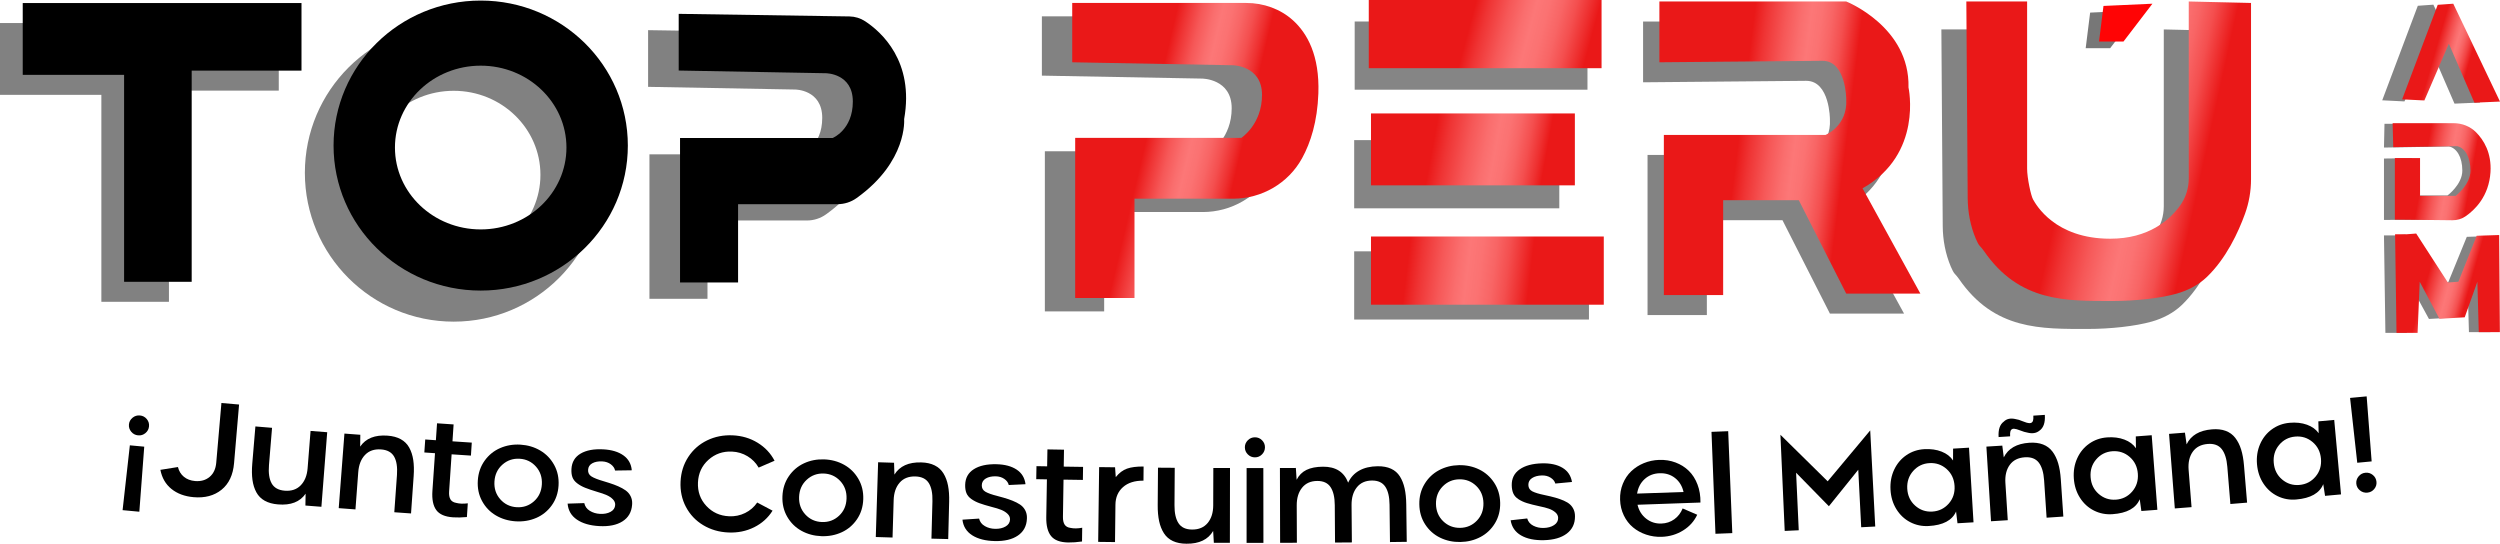 <?xml version="1.0" encoding="UTF-8"?>
<svg xmlns="http://www.w3.org/2000/svg" xmlns:xlink="http://www.w3.org/1999/xlink" id="Capa_2" data-name="Capa 2" viewBox="0 0 1992.98 433.47">
  <defs>
    <style>
      .cls-1 {
        fill: #838383;
      }

      .cls-2 {
        fill: url(#Degradado_sin_nombre_32-2);
      }

      .cls-3 {
        fill: #777;
      }

      .cls-4 {
        fill: url(#Degradado_sin_nombre_35-2);
      }

      .cls-5 {
        fill: #ff0405;
      }

      .cls-6 {
        fill: url(#Degradado_sin_nombre_35-3);
      }

      .cls-7 {
        fill: url(#Degradado_sin_nombre_32);
      }

      .cls-8 {
        fill: url(#Degradado_sin_nombre_35);
      }

      .cls-9 {
        fill: #858585;
      }

      .cls-10 {
        fill: url(#Degradado_sin_nombre_37);
      }

      .cls-11 {
        fill: #828282;
      }

      .cls-12 {
        fill: url(#Degradado_sin_nombre_40);
      }

      .cls-13 {
        fill: url(#Degradado_sin_nombre_33);
      }

      .cls-14 {
        fill: url(#Degradado_sin_nombre_31);
      }

      .cls-15 {
        fill: #818181;
      }
    </style>
    <linearGradient id="Degradado_sin_nombre_31" data-name="Degradado sin nombre 31" x1="912.48" y1="116.13" x2="986.26" y2="133.58" gradientUnits="userSpaceOnUse">
      <stop offset="0" stop-color="#ea1818"></stop>
      <stop offset=".11" stop-color="#ef3434"></stop>
      <stop offset=".26" stop-color="#f65858"></stop>
      <stop offset=".39" stop-color="#fa6e6e"></stop>
      <stop offset=".47" stop-color="#fc7777"></stop>
      <stop offset=".57" stop-color="#fb7272"></stop>
      <stop offset=".68" stop-color="#f86565"></stop>
      <stop offset=".8" stop-color="#f44f4f"></stop>
      <stop offset=".92" stop-color="#ee3030"></stop>
      <stop offset="1" stop-color="#ea1818"></stop>
    </linearGradient>
    <linearGradient id="Degradado_sin_nombre_32" data-name="Degradado sin nombre 32" x1="1170.56" y1="23.61" x2="1263.85" y2="48.53" gradientUnits="userSpaceOnUse">
      <stop offset="0" stop-color="#ea1818"></stop>
      <stop offset=".11" stop-color="#ef3434"></stop>
      <stop offset=".28" stop-color="#f65858"></stop>
      <stop offset=".41" stop-color="#fa6e6e"></stop>
      <stop offset=".49" stop-color="#fc7777"></stop>
      <stop offset=".59" stop-color="#fb7272"></stop>
      <stop offset=".7" stop-color="#f86565"></stop>
      <stop offset=".81" stop-color="#f44f4f"></stop>
      <stop offset=".92" stop-color="#ee3030"></stop>
      <stop offset="1" stop-color="#ea1818"></stop>
    </linearGradient>
    <linearGradient id="Degradado_sin_nombre_32-2" data-name="Degradado sin nombre 32" x1="1122.17" y1="208.07" x2="1219.9" y2="219.84" xlink:href="#Degradado_sin_nombre_32"></linearGradient>
    <linearGradient id="Degradado_sin_nombre_33" data-name="Degradado sin nombre 33" x1="1142.55" y1="113.34" x2="1242.66" y2="131.54" gradientUnits="userSpaceOnUse">
      <stop offset="0" stop-color="#ea1818"></stop>
      <stop offset=".11" stop-color="#ef3434"></stop>
      <stop offset=".28" stop-color="#f65858"></stop>
      <stop offset=".41" stop-color="#fa6e6e"></stop>
      <stop offset=".49" stop-color="#fc7777"></stop>
      <stop offset=".57" stop-color="#fb7272"></stop>
      <stop offset=".65" stop-color="#f86565"></stop>
      <stop offset=".74" stop-color="#f44f4f"></stop>
      <stop offset=".83" stop-color="#ee3030"></stop>
      <stop offset=".89" stop-color="#ea1818"></stop>
    </linearGradient>
    <linearGradient id="Degradado_sin_nombre_35" data-name="Degradado sin nombre 35" x1="1385.21" y1="116.47" x2="1476.71" y2="127.94" gradientUnits="userSpaceOnUse">
      <stop offset="0" stop-color="#ea1818"></stop>
      <stop offset=".11" stop-color="#ef3434"></stop>
      <stop offset=".28" stop-color="#f65858"></stop>
      <stop offset=".41" stop-color="#fa6e6e"></stop>
      <stop offset=".49" stop-color="#fc7777"></stop>
      <stop offset=".58" stop-color="#fb7272"></stop>
      <stop offset=".67" stop-color="#f86565"></stop>
      <stop offset=".77" stop-color="#f44f4f"></stop>
      <stop offset=".86" stop-color="#ee3030"></stop>
      <stop offset=".93" stop-color="#ea1818"></stop>
    </linearGradient>
    <linearGradient id="Degradado_sin_nombre_35-2" data-name="Degradado sin nombre 35" x1="1653.08" y1="106.01" x2="1764.99" y2="130.57" xlink:href="#Degradado_sin_nombre_35"></linearGradient>
    <linearGradient id="Degradado_sin_nombre_37" data-name="Degradado sin nombre 37" x1="1940.79" y1="42.65" x2="1970.27" y2="51.17" gradientUnits="userSpaceOnUse">
      <stop offset="0" stop-color="#ea1818"></stop>
      <stop offset=".01" stop-color="#ea1b1b"></stop>
      <stop offset=".23" stop-color="#f34c4c"></stop>
      <stop offset=".39" stop-color="#f96b6b"></stop>
      <stop offset=".48" stop-color="#fc7777"></stop>
      <stop offset=".56" stop-color="#fa7171"></stop>
      <stop offset=".66" stop-color="#f76060"></stop>
      <stop offset=".78" stop-color="#f24444"></stop>
      <stop offset=".91" stop-color="#eb1e1e"></stop>
      <stop offset=".93" stop-color="#ea1818"></stop>
    </linearGradient>
    <linearGradient id="Degradado_sin_nombre_35-3" data-name="Degradado sin nombre 35" x1="1931.69" y1="136.26" x2="1972.69" y2="143.55" xlink:href="#Degradado_sin_nombre_35"></linearGradient>
    <linearGradient id="Degradado_sin_nombre_40" data-name="Degradado sin nombre 40" x1="1934.87" y1="221.73" x2="1970.75" y2="231.79" gradientUnits="userSpaceOnUse">
      <stop offset="0" stop-color="#ea1818"></stop>
      <stop offset=".11" stop-color="#ef3434"></stop>
      <stop offset=".28" stop-color="#f65858"></stop>
      <stop offset=".41" stop-color="#fa6e6e"></stop>
      <stop offset=".49" stop-color="#fc7777"></stop>
      <stop offset=".58" stop-color="#fb7272"></stop>
      <stop offset=".67" stop-color="#f86565"></stop>
      <stop offset=".77" stop-color="#f44f4f"></stop>
      <stop offset=".86" stop-color="#ee3030"></stop>
      <stop offset=".93" stop-color="#ea1818"></stop>
    </linearGradient>
  </defs>
  <g id="Capa_1-2" data-name="Capa 1">
    <g>
      <g>
        <path class="cls-11" d="M830.58,60.28V13h138.75c13.71,0,27.18,4.71,37.33,13.93,11.26,10.22,21.21,27.86,20.15,58.18-.79,22.43-6.16,39.23-12.98,51.66-10.97,20-32.12,32.26-54.93,32.26h-78.67v79.2h-47.28v-127.66h132.39s16.55-10.64,16.55-34.28-23.64-23.64-23.64-23.64l-127.66-2.36Z"></path>
        <path class="cls-14" d="M854.76,49.65V2.36h138.75c13.71,0,27.18,4.71,37.33,13.93,11.26,10.22,21.21,27.86,20.15,58.18-.79,22.43-6.16,39.23-12.98,51.66-10.97,20-32.12,32.26-54.93,32.26h-78.67v79.2h-47.28v-127.66h132.39s16.55-10.64,16.55-34.28-23.64-23.64-23.64-23.64l-127.66-2.36Z"></path>
        <rect class="cls-9" x="1079.94" y="17.14" width="185.58" height="54.37"></rect>
        <rect class="cls-9" x="1079.54" y="200.36" width="187.16" height="54.37"></rect>
        <rect class="cls-9" x="1079.54" y="111.7" width="163.52" height="54.37"></rect>
        <rect class="cls-7" x="1091.17" width="185.58" height="54.37"></rect>
        <rect class="cls-2" x="1092.94" y="188.54" width="185.58" height="54.37"></rect>
        <rect class="cls-13" x="1092.94" y="90.43" width="162.53" height="57.33"></rect>
        <path class="cls-1" d="M1309.85,65.6V17.14h148.94s50.83,20.09,49.65,68.56c0,0,11.82,53.19-36.64,80.38l46.1,83.93h-59.1l-37.83-74.47h-60.28v75.65h-47.28v-127.66h128.84s17.73-7.09,16.55-28.37c0,0,0-30.73-18.91-30.73l-130.03,1.18Z"></path>
        <path class="cls-8" d="M1322.85,49.65V1.18h148.94s50.83,20.09,49.65,68.56c0,0,11.82,53.19-36.64,80.38l46.1,83.93h-59.1l-37.83-74.47h-60.28v75.65h-47.28v-127.66h128.84s17.73-7.09,16.55-28.37c0,0,0-30.73-18.91-30.73l-130.03,1.18Z"></path>
        <path class="cls-1" d="M1547.64,23.46h48.46v133.21c0,7.62,3.07,21.69,4.73,24.59,2.36,4.14,17.3,31.32,61.47,31.32,30.72,0,47.41-14.94,55.67-26.33,4.58-6.32,6.98-13.96,6.98-21.77V23.46l49.65,1.18v140.55c0,9.41-1.62,18.74-4.83,27.59-5.2,14.36-14.91,35.61-30.63,50.54-6.52,6.2-14.99,10.54-23.64,13-13.5,3.85-33.69,5.91-50.83,5.91-37.41,0-74.81,1.16-103.07-39.97-.97-1.42-2.1-2.7-3.27-3.96-.97-1.04-2.04-3.13-3.11-5.64-4.33-10.23-6.41-21.27-6.49-32.38l-1.08-156.81Z"></path>
        <polygon class="cls-3" points="1662.69 38.42 1682.2 38.42 1705.25 8.27 1666.24 10.05 1662.69 38.42"></polygon>
        <path class="cls-4" d="M1567.54,1.18h48.46v133.21c0,7.62,3.07,21.69,4.73,24.59,2.36,4.14,17.3,31.32,61.47,31.32,30.72,0,47.41-14.94,55.67-26.33,4.58-6.32,6.98-13.96,6.98-21.77V1.18l49.65,1.18v140.55c0,9.41-1.62,18.74-4.83,27.59-5.2,14.36-14.91,35.61-30.63,50.54-6.52,6.2-14.99,10.54-23.64,13-13.5,3.85-33.69,5.91-50.83,5.91-37.41,0-74.81,1.16-103.07-39.97-.97-1.42-2.1-2.7-3.27-3.96-.97-1.04-2.04-3.13-3.11-5.64-4.33-10.23-6.41-21.27-6.49-32.38l-1.08-156.81Z"></path>
        <polygon class="cls-1" points="1899.09 79.96 1916.82 80.85 1936.32 35.64 1956.71 82.62 1977.1 81.74 1939.87 3.72 1927.46 4.61 1899.09 79.96"></polygon>
        <polygon class="cls-5" points="1673.33 33.1 1692.83 33.1 1715.89 2.96 1676.88 4.73 1673.33 33.1"></polygon>
        <polygon class="cls-10" points="1914.96 79.2 1932.69 80.08 1952.2 34.87 1972.59 81.86 1992.98 80.97 1955.74 2.96 1943.33 3.84 1914.96 79.2"></polygon>
        <path class="cls-1" d="M1900.48,117.64l.41-18.94h48.73c6.69,0,13.17,2.54,17.87,7.24,6.01,6,12.37,16.04,11.41,31.23-1.22,19.19-12.72,29.88-19.83,34.7-3.11,2.11-6.82,3.17-10.59,3.13l-48,.34v-48.96l22.27-.28v29.72h28.37s11.82-8.74,11.82-19.82-4.73-18.07-10.64-19.23l-51.82.87Z"></path>
        <path class="cls-6" d="M1907.87,117.32l-.49-19.11h48.73c6.69,0,13.17,2.58,17.87,7.34,6.01,6.08,12.37,16.26,11.41,31.67-1.22,19.46-12.72,30.3-19.83,35.19-3.11,2.14-6.82,3.21-10.59,3.17l-45.82-.53v-49.06h20.09v30.14h28.37s11.82-8.87,11.82-20.09-4.73-18.32-10.64-19.5l-50.93.79Z"></path>
        <polygon class="cls-1" points="1901.62 265.37 1918.7 265.37 1920.41 225.05 1936.34 254.27 1956.84 253.1 1967.08 225.05 1968.22 264.79 1985.3 264.79 1984.73 188.23 1966.51 188.81 1951.71 225.05 1943.17 225.63 1917.56 187.06 1909.59 187.65 1900.48 187.65 1901.62 265.37"></polygon>
        <polygon class="cls-12" points="1910.47 265.37 1927.29 265.37 1928.97 224.59 1944.67 254.14 1964.85 252.96 1974.94 224.59 1976.06 264.78 1992.88 264.78 1992.32 187.36 1974.38 187.95 1959.8 224.59 1951.4 225.18 1926.17 186.17 1918.32 186.77 1909.35 186.77 1910.47 265.37"></polygon>
      </g>
      <g>
        <polygon class="cls-15" points="80.81 233.86 80.81 75.61 0 75.61 0 18.37 222.23 18.37 222.23 72.24 134.68 72.24 134.68 240.59 80.81 240.59 80.81 233.86"></polygon>
        <polygon points="98.93 217.92 98.93 59.67 18.12 59.67 18.12 2.43 240.35 2.43 240.35 56.3 152.81 56.3 152.81 224.65 98.93 224.65 98.93 217.92"></polygon>
        <path class="cls-15" d="M361.69,19.11c-65.53,0-118.65,53.12-118.65,118.65s53.12,118.65,118.65,118.65,118.65-53.12,118.65-118.65-53.12-118.65-118.65-118.65ZM361.69,206.36c-38.19,0-69.14-29.99-69.14-66.99s30.96-66.99,69.14-66.99,69.14,29.99,69.14,66.99-30.96,66.99-69.14,66.99Z"></path>
        <path d="M383.21.45c-64.78,0-117.3,51.75-117.3,115.6s52.52,115.6,117.3,115.6,117.3-51.75,117.3-115.6S448,.45,383.21.45ZM383.21,182.89c-37.75,0-68.36-29.22-68.36-65.27s30.61-65.27,68.36-65.27,68.36,29.22,68.36,65.27-30.61,65.27-68.36,65.27Z"></path>
        <path class="cls-15" d="M516.66,69.24V24.04l136.14,2.06c4.45.07,8.78,1.41,12.5,3.85,12.85,8.45,39.32,31.88,31.08,78.02,0,0,2.9,33.8-37.96,62.97-4.4,3.14-9.7,4.83-15.11,4.83h-79.31s0,62.42,0,62.42h-46.27v-115.15h121.61s16.14-6.46,16.14-29.06-21.52-22.6-21.52-22.6l-117.3-2.15Z"></path>
        <path d="M541.05,56.24V11.04l136.14,2.06c4.45.07,8.78,1.41,12.5,3.85,12.85,8.45,39.32,31.88,31.08,78.02,0,0,2.9,33.8-37.96,62.97-4.4,3.14-9.7,4.83-15.11,4.83h-79.31s0,62.42,0,62.42h-46.27v-115.15h121.61s16.14-6.46,16.14-29.06-21.52-22.6-21.52-22.6l-117.3-2.15Z"></path>
      </g>
    </g>
    <g>
      <path d="M115.95,345.25c-1.7,1.42-3.66,2.03-5.87,1.82-2.21-.21-4.03-1.17-5.46-2.88-1.43-1.71-2.04-3.66-1.83-5.84.2-2.14,1.16-3.92,2.88-5.34,1.72-1.41,3.68-2.02,5.89-1.81,2.21.21,4.02,1.15,5.43,2.85,1.41,1.69,2.01,3.63,1.81,5.81-.2,2.18-1.15,3.98-2.86,5.4ZM103.52,355.01c3.82.36,7.65.72,11.47,1.07-1.31,17.29-2.61,34.57-3.91,51.86-4.45-.41-8.9-.83-13.35-1.25,1.93-17.23,3.86-34.45,5.79-51.68Z"></path>
      <path d="M141.86,372.32c.78,3.22,2.36,5.81,4.72,7.76,2.36,1.95,5.32,3.08,8.87,3.39,4.65.41,8.53-.68,11.64-3.28,3.11-2.6,4.87-6.38,5.3-11.34,1.38-15.86,2.76-31.72,4.13-47.58,4.69.41,9.38.81,14.07,1.21-1.33,15.56-2.66,31.13-3.99,46.69-.8,9.43-4.13,16.51-10,21.25-5.87,4.74-13.31,6.71-22.3,5.92-7.15-.63-13.03-2.83-17.65-6.58-4.62-3.75-7.55-8.82-8.79-15.21,4.66-.74,9.33-1.49,13.99-2.24Z"></path>
      <path d="M216.88,341.05c-.82,9.9-1.63,19.81-2.45,29.71-.52,6.3.2,11.17,2.15,14.63,1.95,3.45,5.41,5.39,10.39,5.79,5.33.43,9.59-1,12.78-4.29,3.19-3.29,5.02-7.83,5.48-13.64.78-9.91,1.57-19.81,2.35-29.72,4.42.35,8.84.7,13.26,1.04-1.54,19.81-3.08,39.63-4.62,59.44-4.25-.33-8.5-.66-12.75-1,.05-3.15.1-6.29.16-9.44-4.52,6.55-11.86,9.4-21.99,8.54-4.2-.34-7.74-1.32-10.63-2.94-2.89-1.62-5.11-3.87-6.66-6.74-1.55-2.88-2.58-6.17-3.09-9.9-.51-3.73-.56-8.02-.15-12.87.83-9.9,1.66-19.8,2.49-29.71,4.43.37,8.87.74,13.3,1.11Z"></path>
      <path d="M314.33,408.36c.71-9.91,1.42-19.82,2.13-29.73.45-6.34-.31-11.22-2.29-14.66-1.98-3.43-5.44-5.33-10.4-5.69-5.34-.39-9.6,1.06-12.76,4.37-3.17,3.3-4.97,7.88-5.41,13.72-.74,9.91-1.48,19.82-2.23,29.73-4.45-.33-8.89-.67-13.34-1.01,1.51-19.82,3.02-39.63,4.54-59.45,4.22.32,8.45.64,12.67.96-.04,3.15-.08,6.29-.12,9.44,4.48-6.57,11.75-9.48,21.83-8.74,4.17.3,7.7,1.26,10.59,2.86,2.89,1.61,5.12,3.83,6.7,6.69,1.58,2.85,2.64,6.14,3.2,9.86.56,3.72.67,8.01.32,12.87-.7,9.91-1.39,19.82-2.09,29.74-4.45-.31-8.9-.63-13.34-.95Z"></path>
      <path d="M348.42,337.45c4.4.3,8.79.6,13.19.9-.3,4.49-.6,8.98-.9,13.47,5.13.34,10.26.68,15.39,1.02-.23,3.45-.45,6.9-.68,10.36-5.13-.34-10.27-.68-15.4-1.02-.66,9.86-1.32,19.72-1.99,29.58-.18,2.71.17,4.81,1.05,6.31.88,1.49,2.4,2.44,4.55,2.82,2.59.7,5.69.82,9.3.35-.24,3.65-.48,7.29-.72,10.94-3.99.38-7.66.45-11.01.23-6.44-.43-10.92-2.37-13.42-5.81-2.5-3.44-3.52-8.53-3.06-15.25.69-10.02,1.37-20.04,2.06-30.06-2.83-.19-5.66-.39-8.5-.59.24-3.45.48-6.9.72-10.35,2.83.2,5.66.39,8.49.59.31-4.49.62-8.98.92-13.47Z"></path>
      <path d="M427.48,412.87c-5.02,2.18-10.46,3.08-16.3,2.73-5.84-.36-11.12-1.93-15.84-4.7-4.72-2.77-8.4-6.61-11.05-11.5-2.65-4.89-3.77-10.35-3.38-16.37.39-6.02,2.21-11.29,5.45-15.8,3.24-4.51,7.37-7.86,12.37-10.03,5.01-2.18,10.41-3.09,16.21-2.73,5.8.36,11.05,1.92,15.75,4.69,4.7,2.77,8.39,6.6,11.08,11.47,2.68,4.88,3.86,10.33,3.51,16.35-.35,6.03-2.14,11.31-5.39,15.84-3.24,4.53-7.38,7.88-12.4,10.06ZM398.8,398.01c3.45,3.9,7.82,6.01,13.1,6.33,5.28.32,9.87-1.24,13.75-4.68,3.88-3.45,5.98-7.94,6.31-13.49.33-5.55-1.22-10.26-4.65-14.15-3.43-3.88-7.77-5.99-13.03-6.31-5.26-.32-9.84,1.23-13.73,4.66-3.9,3.44-6.03,7.92-6.38,13.47-.35,5.55,1.19,10.27,4.64,14.17Z"></path>
      <path d="M503.67,374.91c-4.45.07-8.89.14-13.34.2-.36-1.89-1.48-3.54-3.36-4.95-1.88-1.41-4.14-2.18-6.8-2.33-3.19-.17-5.84.32-7.97,1.47-2.12,1.16-3.25,2.91-3.38,5.27-.13,2.29.78,4.05,2.72,5.27,1.94,1.22,5.1,2.46,9.48,3.73,3.36,1,6.2,1.92,8.5,2.76,2.31.85,4.48,1.82,6.52,2.92,2.04,1.1,3.63,2.27,4.76,3.51,1.13,1.24,1.97,2.67,2.53,4.29.56,1.62.75,3.43.57,5.44-.44,5.77-2.97,10.14-7.59,13.1-4.62,2.96-10.81,4.23-18.58,3.81-7.44-.4-13.4-2.14-17.87-5.21-4.47-3.06-6.92-7.29-7.36-12.7,4.43-.14,8.86-.27,13.29-.42.53,2.61,1.99,4.65,4.37,6.13,2.38,1.48,5.08,2.29,8.11,2.46,3.34.18,6.17-.36,8.49-1.64,2.32-1.27,3.54-3.11,3.66-5.5.09-1.66-.53-3.16-1.85-4.5-1.32-1.34-2.96-2.45-4.93-3.31-1.97-.87-4.42-1.72-7.37-2.55-4.14-1.25-7.4-2.36-9.81-3.33-2.4-.96-4.53-2.15-6.37-3.57-1.84-1.41-3.1-3.03-3.76-4.85-.66-1.82-.92-4.02-.77-6.59.31-5.46,2.74-9.53,7.27-12.21,4.54-2.68,10.59-3.81,18.16-3.4,6.65.36,11.98,1.96,15.98,4.81,4,2.85,6.23,6.8,6.68,11.88Z"></path>
      <path d="M581.21,411.58c4.59.2,8.86-.68,12.81-2.63,3.95-1.95,7.15-4.73,9.62-8.34,4.08,2.16,8.16,4.33,12.24,6.49-3.58,5.72-8.48,10.13-14.71,13.23-6.23,3.1-13.07,4.49-20.52,4.16-7.45-.32-14.14-2.28-20.08-5.85-5.94-3.57-10.52-8.41-13.74-14.5-3.22-6.09-4.65-12.82-4.3-20.19.35-7.37,2.42-13.93,6.18-19.69,3.77-5.76,8.75-10.15,14.95-13.17,6.2-3.02,12.98-4.37,20.37-4.05,7.39.32,14.03,2.29,19.93,5.91,5.91,3.62,10.41,8.4,13.51,14.35-4.22,1.83-8.45,3.65-12.68,5.47-2.15-3.76-5.1-6.78-8.86-9.06-3.75-2.28-7.91-3.52-12.47-3.72-7.22-.31-13.44,1.87-18.68,6.56-5.23,4.69-8.03,10.7-8.37,18.03-.34,7.33,1.89,13.59,6.69,18.75,4.81,5.17,10.84,7.91,18.1,8.23Z"></path>
      <path d="M671.06,424.29c-4.97,2.3-10.37,3.35-16.22,3.14-5.85-.21-11.17-1.64-15.95-4.29-4.79-2.65-8.57-6.39-11.34-11.21-2.77-4.82-4.04-10.25-3.8-16.28.24-6.03,1.92-11.34,5.05-15.94,3.12-4.59,7.16-8.04,12.11-10.35,4.95-2.3,10.32-3.35,16.13-3.14,5.81.21,11.09,1.64,15.86,4.29,4.77,2.65,8.55,6.38,11.36,11.19,2.81,4.81,4.12,10.23,3.92,16.26-.2,6.03-1.85,11.36-4.98,15.97-3.13,4.61-7.17,8.07-12.14,10.37ZM642.02,410.17c3.54,3.81,7.96,5.8,13.25,5.99,5.29.19,9.83-1.49,13.62-5.03,3.79-3.54,5.78-8.09,5.96-13.65.19-5.56-1.49-10.23-5.01-14.03-3.53-3.79-7.92-5.78-13.18-5.97-5.26-.19-9.8,1.48-13.6,5.01-3.81,3.53-5.82,8.07-6.03,13.63-.21,5.55,1.46,10.24,5,14.04Z"></path>
      <path d="M742.54,429.38c.26-9.93.53-19.87.79-29.8.17-6.35-.81-11.2-2.94-14.54-2.13-3.34-5.67-5.08-10.64-5.22-5.35-.15-9.54,1.49-12.55,4.94-3.01,3.44-4.61,8.09-4.78,13.95-.3,9.93-.59,19.86-.89,29.8-4.46-.13-8.91-.27-13.36-.41.62-19.86,1.24-39.73,1.86-59.59,4.23.13,8.46.26,12.7.39.1,3.15.2,6.29.3,9.44,4.18-6.76,11.31-9.99,21.4-9.71,4.18.11,7.75.91,10.7,2.38,2.96,1.47,5.29,3.6,6.99,6.38,1.7,2.78,2.92,6.02,3.64,9.71.72,3.69,1.02,7.97.9,12.84-.25,9.93-.5,19.87-.75,29.8-4.46-.11-8.91-.23-13.37-.35Z"></path>
      <path d="M817.5,386.01c-4.44.22-8.88.43-13.32.64-.42-1.88-1.6-3.49-3.52-4.84-1.92-1.35-4.21-2.05-6.87-2.1-3.19-.07-5.83.51-7.91,1.73-2.08,1.23-3.15,3.02-3.21,5.38-.05,2.29.91,4.02,2.89,5.18,1.98,1.16,5.18,2.3,9.6,3.41,3.39.88,6.25,1.71,8.58,2.48,2.33.77,4.53,1.67,6.61,2.7,2.08,1.03,3.7,2.15,4.87,3.35,1.17,1.21,2.06,2.61,2.67,4.21.61,1.6.86,3.41.75,5.42-.25,5.79-2.63,10.23-7.15,13.34-4.52,3.11-10.66,4.58-18.43,4.42-7.45-.16-13.46-1.7-18.03-4.61-4.57-2.91-7.16-7.06-7.78-12.45,4.42-.28,8.84-.57,13.27-.86.62,2.59,2.14,4.59,4.57,5.98,2.43,1.4,5.15,2.13,8.18,2.19,3.35.07,6.16-.57,8.43-1.92,2.27-1.35,3.43-3.22,3.48-5.62.03-1.66-.63-3.14-1.99-4.44-1.36-1.3-3.04-2.35-5.03-3.15-1.99-.8-4.47-1.57-7.45-2.3-4.17-1.11-7.48-2.11-9.91-3-2.43-.88-4.59-2.01-6.48-3.35-1.89-1.35-3.19-2.93-3.91-4.73-.72-1.8-1.05-3.99-.99-6.56.13-5.47,2.42-9.62,6.87-12.44,4.44-2.83,10.45-4.16,18.03-3.99,6.66.14,12.03,1.57,16.13,4.28,4.09,2.71,6.45,6.59,7.07,11.65Z"></path>
      <path d="M835,358.26c4.4.07,8.81.15,13.21.22-.07,4.5-.14,9-.21,13.5,5.14.08,10.27.16,15.41.23-.05,3.46-.1,6.92-.15,10.38-5.14-.07-10.29-.15-15.43-.23-.15,9.88-.31,19.76-.46,29.65-.04,2.72.41,4.8,1.37,6.24.96,1.45,2.52,2.31,4.69,2.59,2.63.57,5.73.53,9.3-.13-.05,3.65-.1,7.31-.15,10.96-3.97.58-7.63.84-10.98.79-6.45-.1-11.02-1.81-13.69-5.12-2.67-3.31-3.95-8.34-3.83-15.08.17-10.04.34-20.08.51-30.12-2.84-.05-5.67-.1-8.51-.15.06-3.46.12-6.92.19-10.38,2.83.05,5.67.1,8.5.15.08-4.5.15-9,.23-13.5Z"></path>
      <path d="M876.22,372.37c4.23.05,8.47.1,12.7.15.18,2.61.37,5.23.55,7.84,2.66-3.32,5.64-5.58,8.95-6.76,3.31-1.18,7.72-1.75,13.25-1.7-.03,3.76-.07,7.52-.1,11.28-6.95-.06-12.4,1.66-16.34,5.16-3.94,3.51-5.95,8.17-6.01,13.99-.11,9.94-.22,19.87-.34,29.81-4.47-.05-8.95-.1-13.42-.16.25-19.87.5-39.74.76-59.62Z"></path>
      <path d="M936.49,372.94c-.06,9.94-.13,19.87-.19,29.81-.04,6.32,1.04,11.12,3.25,14.42,2.2,3.3,5.8,4.96,10.79,4.98,5.34.03,9.48-1.72,12.41-5.24,2.93-3.52,4.4-8.19,4.42-14.02.03-9.94.06-19.87.09-29.81,4.43.01,8.86.02,13.29.03-.03,19.87-.07,39.75-.1,59.62-4.26,0-8.52-.02-12.78-.03-.19-3.14-.37-6.28-.56-9.43-4.01,6.87-11.1,10.27-21.26,10.18-4.21-.02-7.81-.73-10.82-2.13-3-1.4-5.39-3.47-7.15-6.22-1.76-2.75-3.04-5.96-3.83-9.64-.79-3.68-1.17-7.95-1.13-12.82.08-9.94.15-19.87.23-29.81,4.45.03,8.89.07,13.34.09Z"></path>
      <path d="M1000.47,364.61c-2.23,0-4.13-.78-5.71-2.36-1.57-1.57-2.36-3.47-2.36-5.69,0-2.15.79-4.01,2.36-5.59,1.57-1.57,3.46-2.36,5.67-2.36,2.21,0,4.09.78,5.65,2.35,1.56,1.57,2.34,3.43,2.34,5.58,0,2.19-.77,4.08-2.33,5.67-1.56,1.59-3.43,2.39-5.63,2.39ZM993.78,373.13c4.45,0,8.89,0,13.34,0,.02,19.87.04,39.75.07,59.62-4.47,0-8.95,0-13.42,0,0-19.87.01-39.75.02-59.62Z"></path>
      <path d="M1098.3,371.69c4.14-.04,7.69.61,10.65,1.97,2.96,1.36,5.29,3.4,7.01,6.11,1.72,2.72,2.98,5.89,3.79,9.54.81,3.64,1.25,7.92,1.31,12.82.13,9.94.26,19.87.39,29.81-4.46.06-8.91.11-13.37.17-.12-9.94-.23-19.87-.35-29.81-.07-6.32-1.22-11.11-3.44-14.39-2.22-3.27-5.76-4.89-10.62-4.84-5.18.05-9.19,1.86-12.03,5.44-2.84,3.57-4.24,8.27-4.19,14.09.08,9.94.17,19.87.25,29.81-4.47.04-8.95.07-13.42.1-.07-9.94-.14-19.87-.21-29.81-.04-6.32-1.17-11.12-3.38-14.41-2.2-3.29-5.74-4.91-10.59-4.89-5.18.03-9.21,1.82-12.08,5.38-2.88,3.56-4.3,8.25-4.28,14.08.04,9.94.08,19.87.12,29.81-4.46.02-8.91.03-13.37.04-.05-19.87-.1-39.75-.15-59.62,4.23-.01,8.47-.02,12.7-.04.21,3.14.42,6.28.62,9.42,1.79-3.57,4.41-6.19,7.83-7.87,3.43-1.68,7.83-2.53,13.22-2.56,10.1-.06,16.77,4.17,20.03,12.72,1.92-4.18,4.87-7.39,8.85-9.63,3.98-2.24,8.88-3.39,14.69-3.46Z"></path>
      <path d="M1180.23,428.07c-4.83,2.57-10.18,3.9-16.03,4-5.85.1-11.24-1.04-16.15-3.44-4.92-2.39-8.9-5.93-11.92-10.59-3.03-4.67-4.58-10.02-4.66-16.06-.09-6.04,1.31-11.43,4.19-16.18,2.87-4.75,6.72-8.41,11.54-10.98,4.81-2.56,10.12-3.9,15.93-4,5.81-.1,11.16,1.04,16.07,3.44,4.9,2.39,8.88,5.92,11.94,10.57,3.06,4.65,4.65,9.99,4.78,16.03.13,6.03-1.25,11.44-4.12,16.21-2.88,4.77-6.73,8.44-11.57,11.01ZM1150.48,415.52c3.74,3.61,8.26,5.37,13.55,5.28,5.29-.09,9.73-2.01,13.33-5.75,3.6-3.74,5.34-8.39,5.23-13.95-.11-5.56-2.03-10.14-5.75-13.74-3.72-3.6-8.22-5.35-13.48-5.26-5.27.09-9.7,2-13.32,5.73-3.61,3.73-5.38,8.37-5.29,13.93.09,5.56,2,10.15,5.74,13.76Z"></path>
      <path d="M1253.17,384.23c-4.43.42-8.85.84-13.28,1.25-.51-1.86-1.76-3.41-3.74-4.67-1.98-1.26-4.3-1.85-6.96-1.79-3.19.08-5.8.78-7.83,2.09-2.03,1.32-3.01,3.16-2.96,5.53.05,2.29,1.1,3.97,3.13,5.04,2.03,1.06,5.28,2.06,9.74,2.97,3.43.73,6.33,1.42,8.69,2.09,2.36.66,4.6,1.46,6.73,2.39,2.12.93,3.79,1.97,5.02,3.12,1.22,1.15,2.18,2.51,2.86,4.08.68,1.57,1.02,3.36,1,5.38.02,5.79-2.16,10.34-6.53,13.66-4.37,3.31-10.44,5.07-18.21,5.26-7.45.18-13.53-1.08-18.22-3.78-4.7-2.7-7.47-6.73-8.34-12.08,4.4-.48,8.81-.97,13.21-1.46.73,2.56,2.35,4.48,4.84,5.77,2.49,1.28,5.25,1.89,8.27,1.81,3.35-.08,6.13-.85,8.33-2.3,2.21-1.45,3.28-3.38,3.22-5.78-.04-1.66-.78-3.11-2.19-4.34-1.42-1.23-3.14-2.21-5.17-2.92-2.03-.71-4.54-1.36-7.55-1.96-4.22-.92-7.56-1.77-10.04-2.54-2.47-.77-4.68-1.79-6.63-3.05-1.95-1.26-3.32-2.78-4.12-4.54-.8-1.76-1.23-3.94-1.29-6.51-.12-5.47,1.98-9.72,6.29-12.75,4.31-3.03,10.25-4.63,17.83-4.82,6.66-.16,12.09,1.01,16.31,3.53,4.21,2.52,6.74,6.29,7.59,11.32Z"></path>
      <path d="M1322.66,366.63c4.67-.16,9.05.53,13.13,2.08,4.08,1.55,7.59,3.77,10.54,6.66,2.95,2.89,5.25,6.52,6.9,10.87,1.66,4.35,2.44,9.15,2.36,14.38-16.72.63-33.44,1.22-50.17,1.76,1.08,4.63,3.37,8.32,6.88,11.08,3.51,2.76,7.55,4.07,12.1,3.91,3.92-.13,7.36-1.27,10.33-3.41,2.97-2.14,5.19-5.01,6.66-8.64,3.87,1.68,7.74,3.36,11.62,5.03-2.44,5.21-6.21,9.4-11.3,12.55-5.09,3.15-10.74,4.83-16.95,5.05-4.35.15-8.51-.44-12.48-1.78-3.97-1.33-7.46-3.26-10.48-5.78-3.02-2.52-5.46-5.68-7.3-9.49-1.85-3.81-2.84-7.99-2.98-12.54-.14-4.55.59-8.79,2.19-12.7,1.6-3.92,3.82-7.23,6.66-9.96,2.84-2.72,6.18-4.88,10.03-6.47,3.85-1.59,7.93-2.46,12.25-2.61ZM1323.03,377.26c-4.75.16-8.74,1.73-11.98,4.7-3.24,2.97-5.23,6.81-5.96,11.53,12.34-.4,24.68-.82,37.02-1.27-1.06-4.7-3.31-8.4-6.74-11.12-3.44-2.72-7.54-4-12.33-3.83Z"></path>
      <path d="M1364.4,344.27c4.43-.17,8.87-.35,13.3-.53,1.09,27.09,2.18,54.17,3.27,81.26-4.47.18-8.94.36-13.42.53-1.05-27.09-2.11-54.18-3.16-81.27Z"></path>
      <path d="M1490.92,343.12c1.33,25.54,2.67,51.08,4,76.62-3.73.19-7.46.39-11.19.58-.78-15.28-1.56-30.56-2.34-45.85-7.78,9.71-15.59,19.41-23.42,29.1-8.73-8.89-17.44-17.79-26.13-26.7.7,15.29,1.4,30.57,2.1,45.86-3.73.17-7.46.34-11.19.51-1.14-25.55-2.28-51.1-3.42-76.65,12.51,12.39,25.07,24.76,37.67,37.1,11.35-13.5,22.66-27.03,33.91-40.57Z"></path>
      <path d="M1534,358.07c5.2-.3,9.82.36,13.85,1.96,4.03,1.6,7.07,3.95,9.1,7.05,0-3.15.02-6.3.03-9.44,4.23-.25,8.46-.5,12.69-.76,1.2,19.84,2.4,39.67,3.6,59.51-4.26.26-8.51.51-12.77.76-.38-3.12-.76-6.25-1.14-9.37-3.11,7.08-10.41,10.94-21.88,11.56-5.27.3-10.18-.73-14.72-3.1-4.54-2.36-8.21-5.83-11.01-10.37-2.8-4.55-4.35-9.74-4.66-15.55-.31-5.82.67-11.14,2.95-15.96,2.28-4.83,5.54-8.67,9.76-11.54,4.23-2.87,8.96-4.45,14.2-4.75ZM1540.36,407.83c5.26-.3,9.63-2.4,13.1-6.3,3.46-3.9,5.03-8.6,4.7-14.12-.33-5.52-2.42-10.01-6.29-13.47-3.87-3.47-8.44-5.05-13.72-4.75-5.21.3-9.53,2.39-12.98,6.27-3.45,3.89-5.02,8.59-4.72,14.1.3,5.52,2.39,10.01,6.25,13.49,3.87,3.48,8.42,5.07,13.65,4.77Z"></path>
      <path d="M1631.53,412.69c-.66-9.91-1.32-19.83-1.98-29.74-.42-6.34-1.85-11.07-4.28-14.2-2.43-3.13-6.13-4.53-11.08-4.21-5.35.35-9.36,2.37-12.04,6.08-2.68,3.71-3.84,8.48-3.47,14.33.63,9.92,1.26,19.83,1.89,29.75-4.45.28-8.9.56-13.35.84-1.23-19.84-2.46-39.67-3.69-59.51,4.23-.26,8.46-.53,12.68-.79.39,3.12.79,6.25,1.18,9.37,3.53-7.12,10.33-11,20.41-11.66,4.17-.27,7.8.19,10.88,1.38,3.08,1.19,5.6,3.09,7.55,5.7,1.95,2.61,3.46,5.72,4.53,9.33,1.06,3.61,1.76,7.84,2.09,12.7.67,9.91,1.35,19.83,2.02,29.74-4.45.3-8.9.6-13.35.9ZM1620.96,331.35c3.05-.2,6.11-.41,9.16-.61.41,6.13-1.03,10.33-4.32,12.6-2.49,2.04-5.73,2.54-9.7,1.49-1.47-.22-3.29-.77-5.46-1.63-2.17-.87-3.89-1.35-5.18-1.44-1.42.02-2.33.68-2.75,1.98-.27.8-.36,2.16-.27,4.1-3.06.2-6.12.39-9.17.58-.37-5.92,1-10.02,4.12-12.3,2.33-2.31,5.52-2.97,9.55-1.99,1.5.19,3.36.76,5.56,1.71,2.21.95,4.04,1.45,5.5,1.5,1.38-.02,2.28-.66,2.69-1.93.29-.9.38-2.25.27-4.05Z"></path>
      <path d="M1679.66,348.68c5.2-.38,9.83.21,13.89,1.75,4.06,1.54,7.13,3.84,9.21,6.91-.04-3.15-.08-6.29-.12-9.44,4.23-.32,8.45-.63,12.68-.95,1.51,19.82,3.01,39.63,4.52,59.45-4.25.32-8.5.64-12.76.96-.43-3.12-.86-6.24-1.29-9.35-3.01,7.13-10.25,11.1-21.71,11.89-5.27.38-10.19-.58-14.77-2.87-4.58-2.29-8.3-5.7-11.17-10.2-2.87-4.5-4.5-9.67-4.9-15.48-.4-5.81.5-11.14,2.71-16,2.21-4.86,5.4-8.75,9.59-11.69,4.18-2.93,8.89-4.58,14.12-4.96ZM1686.78,398.33c5.26-.38,9.6-2.55,13-6.5,3.41-3.95,4.9-8.68,4.49-14.19-.41-5.51-2.58-9.97-6.5-13.38-3.92-3.41-8.52-4.92-13.79-4.54-5.2.38-9.5,2.53-12.88,6.47-3.39,3.94-4.89,8.66-4.5,14.17.39,5.51,2.54,9.98,6.46,13.4,3.92,3.42,8.5,4.94,13.72,4.56Z"></path>
      <path d="M1778.04,401.79c-.81-9.9-1.63-19.81-2.44-29.71-.52-6.33-2.02-11.04-4.5-14.13-2.48-3.09-6.2-4.43-11.15-4.03-5.34.43-9.33,2.52-11.95,6.27-2.63,3.75-3.71,8.54-3.25,14.38.78,9.91,1.56,19.81,2.34,29.72-4.45.35-8.89.7-13.34,1.04-1.53-19.81-3.07-39.63-4.6-59.44,4.22-.33,8.45-.66,12.67-.99.44,3.12.88,6.23,1.32,9.35,3.42-7.18,10.16-11.16,20.24-11.98,4.17-.34,7.81.06,10.91,1.21,3.1,1.14,5.65,3.01,7.64,5.58,1.99,2.58,3.55,5.66,4.67,9.25,1.12,3.59,1.88,7.81,2.29,12.67.83,9.9,1.65,19.8,2.48,29.71-4.45.37-8.89.74-13.34,1.1Z"></path>
      <path d="M1825.19,337.05c5.19-.46,9.83.06,13.91,1.53,4.08,1.48,7.19,3.73,9.32,6.77-.09-3.15-.17-6.29-.26-9.44,4.22-.38,8.44-.76,12.66-1.15,1.81,19.79,3.62,39.58,5.43,59.37-4.25.39-8.5.77-12.74,1.16-.48-3.11-.96-6.22-1.43-9.33-2.9,7.17-10.08,11.26-21.53,12.23-5.26.46-10.2-.42-14.82-2.65-4.61-2.22-8.39-5.57-11.33-10.03-2.94-4.46-4.65-9.6-5.14-15.4-.49-5.8.33-11.15,2.46-16.04,2.13-4.89,5.27-8.84,9.41-11.83,4.14-2.99,8.82-4.72,14.05-5.18ZM1833.08,386.59c5.26-.46,9.56-2.7,12.9-6.7,3.35-4,4.76-8.75,4.27-14.26-.5-5.5-2.73-9.92-6.71-13.27-3.97-3.35-8.59-4.79-13.86-4.32-5.2.46-9.46,2.68-12.79,6.67-3.33,3.99-4.76,8.74-4.28,14.24.47,5.5,2.69,9.94,6.67,13.29,3.97,3.36,8.57,4.81,13.8,4.35Z"></path>
      <path d="M1880.27,379.76c1.43-1.73,3.26-2.7,5.47-2.9,2.22-.21,4.18.4,5.89,1.81,1.71,1.42,2.67,3.23,2.88,5.45.2,2.14-.4,4.06-1.82,5.76-1.42,1.69-3.24,2.65-5.46,2.85-2.22.21-4.19-.39-5.92-1.79-1.72-1.4-2.69-3.17-2.89-5.32-.2-2.18.41-4.13,1.84-5.86ZM1879.18,368.91c-1.91-17.23-3.81-34.46-5.72-51.69,4.41-.41,8.81-.82,13.22-1.24,1.33,17.28,2.66,34.57,3.98,51.85-3.83.36-7.66.72-11.49,1.08Z"></path>
    </g>
  </g>
</svg>
